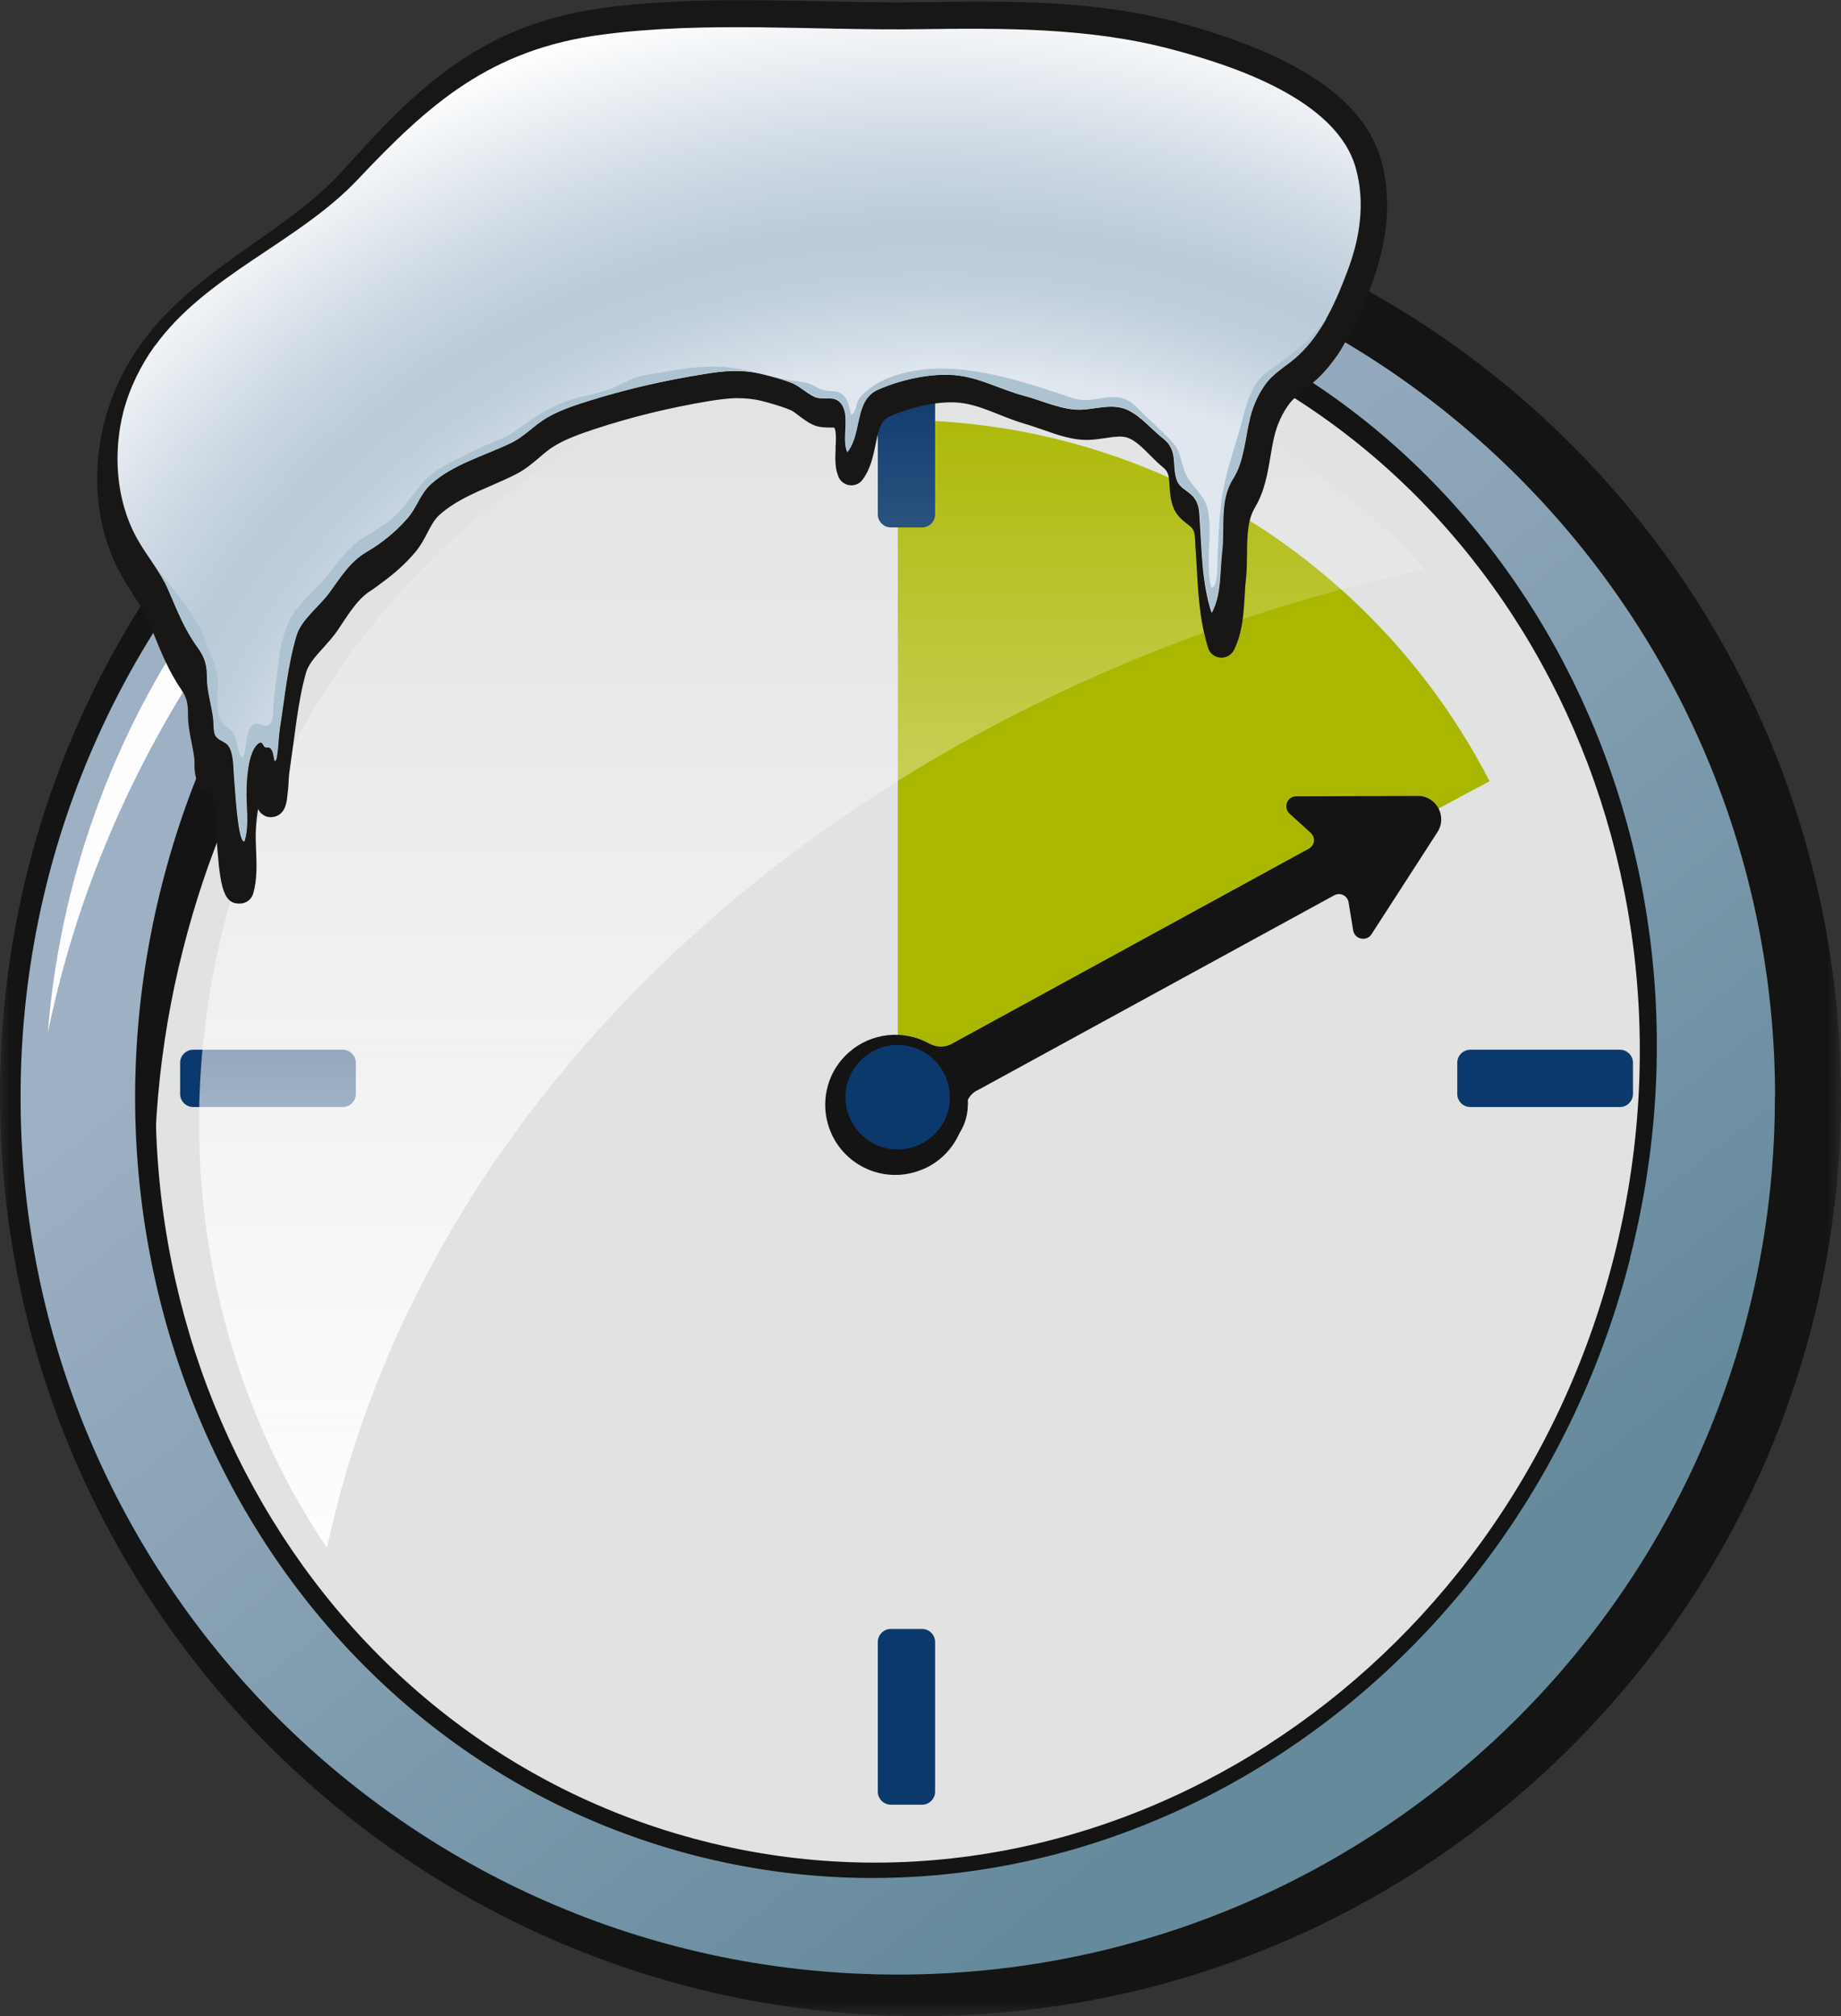 <?xml version="1.0" encoding="UTF-8"?>
<svg id="Laag_2" data-name="Laag 2" xmlns="http://www.w3.org/2000/svg" xmlns:xlink="http://www.w3.org/1999/xlink" viewBox="0 0 100.27 109.78">
  <rect x="0" y="0" width="100.27" height="109.78" fill="#333333" stroke="none"/>
  <defs>
    <style>
      .cls-1 {
        mask: url(#mask);
      }

      .cls-2 {
        fill: #fff;
      }

      .cls-2, .cls-3, .cls-4, .cls-5, .cls-6, .cls-7, .cls-8, .cls-9 {
        fill-rule: evenodd;
      }

      .cls-3 {
        fill: #aab700;
      }

      .cls-4 {
        fill: #fefefe;
      }

      .cls-5 {
        fill: #0c396c;
      }

      .cls-10 {
        fill: url(#radial-gradient);
      }

      .cls-6 {
        fill: url(#Naamloos_verloop);
      }

      .cls-11 {
        fill: #aec3d1;
      }

      .cls-7 {
        fill: #131413;
      }

      .cls-8 {
        fill: #e1e2e2;
      }

      .cls-12 {
        fill: #181716;
      }

      .cls-9 {
        fill: url(#Naamloos_verloop_114);
      }
    </style>
    <mask id="mask" x="0" y="9.52" width="100.27" height="100.27" maskUnits="userSpaceOnUse">
      <g id="bgaij4an2b">
        <path id="_0diesgrrfa" data-name="0diesgrrfa" class="cls-2" d="M0,9.52h100.27v100.27H0V9.52Z"/>
      </g>
    </mask>
    <linearGradient id="Naamloos_verloop_114" data-name="Naamloos verloop 114" x1="31.14" y1="37.49" x2="73.77" y2="90.91" gradientUnits="userSpaceOnUse">
      <stop offset="0" stop-color="#9eb0c4"/>
      <stop offset="1" stop-color="#658a9c"/>
    </linearGradient>
    <linearGradient id="Naamloos_verloop" data-name="Naamloos verloop" x1="-242.8" y1="474.73" x2="-242.8" y2="473.73" gradientTransform="translate(16243.94 31034.71) scale(66.72 -65.33)" gradientUnits="userSpaceOnUse">
      <stop offset="0" stop-color="#fff" stop-opacity="0"/>
      <stop offset="1" stop-color="#fefefe"/>
    </linearGradient>
    <radialGradient id="radial-gradient" cx="-88.78" cy="-16.35" fx="-88.78" fy="-16.35" r="141.15" gradientTransform="translate(14.78 60.36) rotate(-176.68) scale(.44 -.4) skewX(-3.06)" gradientUnits="userSpaceOnUse">
      <stop offset=".63" stop-color="#e0e7ee"/>
      <stop offset=".67" stop-color="#d0dbe5"/>
      <stop offset=".72" stop-color="#c0cfdc"/>
      <stop offset=".77" stop-color="#bbcbda"/>
      <stop offset=".84" stop-color="#cbd7e2"/>
      <stop offset=".97" stop-color="#f5f7f9"/>
      <stop offset="1" stop-color="#fff"/>
    </radialGradient>
  </defs>
  <g id="Laag_1-2" data-name="Laag 1">
    <g>
      <g class="cls-1">
        <path class="cls-7" d="M100.27,59.65c0,27.69-22.44,50.13-50.13,50.13S0,87.34,0,59.65,22.44,9.52,50.13,9.52s50.13,22.45,50.13,50.13"/>
      </g>
      <path class="cls-9" d="M96.67,59.74c0,26.39-21.39,47.78-47.78,47.78S1.12,86.13,1.12,59.74,22.51,11.97,48.9,11.97s47.78,21.39,47.78,47.78"/>
      <path class="cls-4" d="M10.31,37.15c6.3-10.06,15.02-17.44,24.44-21.58C17.14,21.27,4.12,37.15,2.6,56.27c1.32-6.48,3.86-12.99,7.7-19.12"/>
      <path class="cls-7" d="M88.79,68.5c-6,23.6-28.77,38.17-50.85,32.56-22.09-5.62-35.12-29.3-29.12-52.89C14.81,24.57,37.58,9.99,59.66,15.61c22.08,5.62,35.12,29.3,29.12,52.89"/>
      <path class="cls-8" d="M87.89,68.5c-5.85,23.01-28.06,37.23-49.59,31.75-21.54-5.48-34.25-28.57-28.4-51.58,5.85-23.01,28.06-37.23,49.59-31.75,21.54,5.48,34.25,28.57,28.4,51.58"/>
      <path class="cls-7" d="M9.98,51.65C14.96,32.04,30.72,18.24,48.58,15.76c-17.91.45-34.38,13.57-39.3,32.91-1.66,6.51-1.82,13.03-.73,19.15-.4-5.43.08-10.89,1.43-16.17"/>
      <path class="cls-3" d="M48.9,59.74l32.23-17.2c-6.02-11.68-18.19-19.67-32.23-19.67v36.87Z"/>
      <path class="cls-5" d="M50.22,28.72h-1.7c-.39,0-.71-.32-.71-.71v-8.15c0-.39.32-.71.71-.71h1.7c.39,0,.71.32.71.71v8.15c0,.39-.32.71-.71.71"/>
      <path class="cls-7" d="M53.2,59.39l19.47-10.64c.26-.14.58-.05.72.21.03.05.05.11.06.17l.25,1.53c.08.49.73.63,1,.21l3.59-5.56c.55-.85-.06-1.97-1.07-1.97l-6.62.02c-.3,0-.55.25-.54.55,0,.15.07.3.18.4l1.15,1.04c.22.2.24.53.04.75-.04.04-.09.08-.14.11l-19.47,10.64c-.38.21-.84.18-1.22-.03-1.4-.77-3.14-.59-4.35.47-1.12.97-1.57,2.51-1.15,3.94.59,2.02,2.71,3.19,4.74,2.59.26-.08.52-.18.76-.31,1.15-.63,1.89-1.8,1.97-3.1.03-.43.25-.82.63-1.03"/>
      <path class="cls-7" d="M52.71,60.16c0,1.57-1.27,2.84-2.84,2.84s-2.84-1.27-2.84-2.84h0c0-1.57,1.27-2.85,2.85-2.85s2.84,1.27,2.84,2.85h0"/>
      <path class="cls-5" d="M51.74,59.74c0,1.57-1.27,2.84-2.84,2.85s-2.84-1.27-2.85-2.84h0c0-1.57,1.27-2.85,2.84-2.85s2.84,1.27,2.84,2.84M50.22,98.27h-1.7c-.39,0-.71-.32-.71-.71v-8.15c0-.39.32-.71.71-.71h1.7c.39,0,.71.32.71.71v8.15c0,.39-.32.71-.71.71M79.37,59.57v-1.7c0-.39.32-.71.71-.71h8.15c.39,0,.71.32.71.71v1.7c0,.39-.32.71-.71.71h-8.15c-.39,0-.71-.32-.71-.71h0M9.81,59.57v-1.7c0-.39.32-.71.71-.71h8.15c.39,0,.71.32.71.71v1.7c0,.39-.32.71-.71.71h-8.15c-.39,0-.71-.32-.71-.71h0"/>
      <path class="cls-6" d="M77.56,30.99c-4.73-5.21-10.87-9.09-18.05-10.91-20.55-5.22-41.73,8.34-47.31,30.29-3.12,12.27-.7,24.55,5.61,33.92,5.53-25.85,29.12-46.61,59.75-53.3"/>
    </g>
  </g>
  <g id="Laag_2-2" data-name="Laag 2">
    <path class="cls-12" d="M75.25,8.84c-.85-3.3-4.4-5.78-10.86-7.56C59.71-.02,54.74.05,50.35.12c-1.86.03-3.77-.01-5.62-.05-3.93-.08-8-.17-11.95.37-6.56.91-10.08,4.34-14,8.73-1.4,1.57-3.12,2.79-4.95,4.07-2.29,1.62-4.66,3.29-6.32,5.73-.87,1.27-1.51,2.7-1.86,4.14-.68,2.76-.38,5.65.8,7.92.24.46.51.89.79,1.33l.33.53c.1.17.2.33.29.5.11.2.21.4.3.61l.19.47c.41,1.02.84,2.07,1.51,3.06.32.47.38.76.38,1.4,0,.53.1,1.04.2,1.53l.07.37c.03.18.06.35.08.53,0,.06,0,.13,0,.21,0,.32.02.71.19,1.04.18.34.47.51.66.62.04.03.09.05.1.04.11.17.14.74.16,1.05,0,.17.02.33.03.47,0,.09.02.27.04.5.19,2.75.31,3.92,1.25,3.91.03,0,.06,0,.09,0,.32-.02.59-.24.68-.54.22-.76.19-1.56.16-2.33-.01-.33-.03-.66-.02-.97.02-.58.07-1,.13-1.31.14.32.49.51.85.43.65-.13.71-.82.75-1.23.03-.22.05-.44.06-.69.01-.19.02-.38.05-.57.07-.48.13-.95.2-1.43.12-.88.23-1.78.4-2.65.08-.43.18-.86.3-1.29.13-.45.52-.89.94-1.35.26-.29.53-.59.76-.92l.3-.45c.19-.29.38-.57.59-.84.32-.42.63-.71.97-.92.13-.08.25-.18.38-.27l.16-.12c.76-.55,1.37-1.11,1.87-1.71.29-.35.48-.72.65-1.05.19-.36.35-.67.61-.92.13-.12.27-.24.41-.34.71-.53,1.55-.9,2.45-1.29.44-.19.89-.39,1.31-.6.52-.26.93-.61,1.32-.94.28-.24.54-.46.83-.63.59-.36,1.37-.64,2.12-.89,1-.33,2.04-.63,3.1-.89,1.03-.25,2.1-.47,3.18-.65.62-.1,1.06-.15,1.47-.16.5,0,.95.04,1.39.15.5.13,1.08.29,1.6.51.1.04.3.19.45.31.32.24.64.48,1.01.57.2.05.39.05.53.06h.19s.16,0,.17,0c.04.05.07.14.08.26.03.22.02.49,0,.78v.23c-.02.28-.02.59.02.89.02.17.07.34.13.5.1.26.33.44.6.48.27.04.55-.07.71-.29.45-.59.59-1.31.72-1.94l.08-.36c.16-.7.32-.98.64-1.13.28-.13.58-.25.9-.35.68-.22,1.37-.37,2-.42.33-.03.65-.03.94,0,.73.07,1.43.35,2.16.64.47.19.96.38,1.48.53.28.08.58.19.88.29.8.28,1.7.61,2.59.56.26-.01.53-.05.8-.09.17-.02.34-.05.51-.07.09,0,.18-.01.26-.02.24,0,.44.03.6.11.3.14.59.4.84.64l.29.29c.23.23.46.46.7.65.28.24.31.46.34.99.02.32.04.69.17,1.08.17.52.52.79.78.99.1.08.19.15.26.22.14.17.16.33.19.76v.16c.03.35.05.71.07,1.07.08,1.5.16,3.06.63,4.55.09.3.36.51.67.53.31.02.6-.14.74-.42.46-.93.52-1.94.58-2.91.02-.31.03-.63.07-.93.05-.47.05-.94.06-1.39,0-.28,0-.56.02-.83.04-.77.16-1.29.42-1.71.51-.86.68-1.83.84-2.8.06-.35.12-.7.2-1.04.15-.65.45-1.3.82-1.79.21-.28.53-.54.87-.81.27-.21.54-.43.78-.67.35-.34.66-.73.97-1.17.12-.17.23-.35.33-.54l.2-.34c.07-.11.14-.22.2-.33.02-.03.03-.07.05-.11.54-1.04.94-2.12,1.2-2.86.79-2.26.94-4.39.44-6.32Z"/>
    <g>
      <path class="cls-10" d="M8.45,18.82c2.8-3.87,7.79-5.61,11.04-9.05,3.88-4.11,7.2-7.09,13.34-7.89,5.66-.74,11.49-.21,17.22-.29,4.51-.06,9.18-.1,13.63,1.06,3.52.92,9.15,2.78,10.17,6.53.51,1.85.22,3.75-.42,5.47-.62,1.67-1.38,3.44-2.72,4.7-.54.51-1.25.89-1.7,1.45-.44.55-.76,1.25-.93,1.93-.28,1.1-.32,2.39-.94,3.36-.74,1.17-.44,2.63-.59,3.95-.13,1.11-.03,2.32-.56,3.33-.54-1.63-.53-3.4-.65-5.07-.03-.47-.02-.88-.37-1.27-.3-.33-.72-.45-.88-.89-.28-.8.09-1.61-.74-2.26-.63-.49-1.21-1.22-1.95-1.56-.79-.36-1.68-.05-2.49-.01-1.03.05-2.18-.51-3.18-.77-1.27-.34-2.39-.99-3.72-1.11-1.36-.12-2.97.26-4.17.78-1.35.58-.88,2.39-1.7,3.41-.32-.78.19-2-.34-2.65-.35-.43-.83-.2-1.3-.31-.38-.09-.92-.61-1.32-.78-.54-.22-1.12-.37-1.69-.51-1.09-.26-2.06-.18-3.13,0-2.14.34-4.25.82-6.29,1.46-.74.23-1.58.51-2.24.89-.74.42-1.28,1.07-2.06,1.43-1.45.69-3.1,1.14-4.29,2.2-.63.56-.77,1.28-1.31,1.89-.62.71-1.36,1.32-2.2,1.81-.94.55-1.45,1.42-2.06,2.25-.56.76-1.51,1.43-1.78,2.33-.49,1.66-.64,3.38-.91,5.08-.06.39-.06.78-.11,1.18-.02.1-.04.53-.15.55-.07-.2-.06-.52-.23-.69-.11-.11-.22,0-.33-.09-.06-.05-.07-.16-.14-.2-.11-.07-.23.04-.29.11-.46.49-.54,1.73-.56,2.36-.04.93.17,2-.11,2.89-.36.02-.5-3-.55-3.47-.05-.49-.01-1.31-.31-1.73-.17-.25-.56-.29-.71-.56-.12-.22-.09-.65-.12-.9-.08-.73-.33-1.46-.34-2.2,0-.66-.07-1.1-.51-1.7-.72-.98-1.13-2.06-1.6-3.14-.43-1-1.18-1.86-1.71-2.82-1.16-2.11-1.29-4.69-.73-6.88.33-1.28.95-2.54,1.73-3.62Z"/>
      <path class="cls-11" d="M11.21,34.96c.3.79.73,1.64.66,2.46-.05.63-.18,1.66.45,2.13.29.22.41.34.52.69.09.3.11.8.38,1.02.26-.5.11-1.31.48-1.73.34-.38.78.27,1.06-.19.16-.26.11-.73.13-1.02.03-.41.08-.81.14-1.22.12-.79.16-1.62.39-2.39.17-.6.43-1.24.85-1.71.53-.57,1.1-1.12,1.6-1.71.3-.36.55-.77.88-1.11.33-.34.64-.67,1.05-.91.51-.3,1.02-.61,1.49-.98.82-.65,1.25-1.59,2.01-2.29.72-.66,1.62-.99,2.5-1.45.61-.32,1.28-.52,1.89-.85.5-.28.9-.64,1.38-.94.63-.4,1.36-.81,2.1-1.02.59-.17,1.2-.29,1.79-.47.51-.15.9-.38,1.37-.6.53-.25,1.23-.3,1.81-.41,1.28-.25,2.62-.41,3.95-.2.91.14,1.8.4,2.69.6.39.09.82.1,1.19.2.35.09.63.35,1,.41.24.04.53,0,.76.12.49.23.5.79.63,1.2.28-.14.25-.56.39-.81.16-.28.43-.48.69-.68.61-.46,1.48-.75,2.26-.89,2.86-.53,6.04.57,8.77,1.48.85.28,1.56-.15,2.42-.05.7.08,1.05.59,1.51,1.02.52.49,1.04.95,1.52,1.49.42.48.42,1.22.72,1.77.34.64.96,1.05,1.13,1.78.25,1.1,0,2.19.07,3.29.02.3.02.73.14,1.01.35.02.32-1.23.33-1.5.06-1.27.08-2.56.31-3.81.22-1.19.64-2.35.96-3.52.26-.97.53-2.27,1.42-2.91.87-.63,1.41-.97,2.29-1.79.17-.15.83-1.02.98-1.17-.42.75-.91,1.45-1.54,2.04-.54.51-1.25.89-1.7,1.45-.44.55-.76,1.25-.93,1.93-.28,1.1-.32,2.39-.94,3.36-.74,1.17-.44,2.63-.59,3.95-.13,1.11-.03,2.32-.56,3.33-.54-1.63-.53-3.4-.65-5.07-.03-.47-.02-.88-.37-1.27-.3-.33-.72-.45-.88-.89-.28-.8.09-1.61-.74-2.26-.63-.49-1.21-1.22-1.95-1.56-.79-.36-1.68-.05-2.49-.01-1.03.05-2.18-.51-3.18-.77-1.27-.34-2.39-.99-3.72-1.11-1.36-.12-2.97.26-4.17.78-1.35.58-.88,2.39-1.7,3.41-.32-.78.19-2-.34-2.65-.35-.43-.83-.2-1.3-.31-.38-.09-.92-.61-1.32-.78-.54-.22-1.12-.37-1.69-.51-1.09-.26-2.06-.18-3.13,0-2.14.34-4.25.82-6.29,1.46-.74.23-1.58.51-2.24.89-.74.42-1.28,1.07-2.06,1.43-1.45.69-3.1,1.14-4.29,2.2-.63.56-.77,1.28-1.31,1.89-.62.71-1.36,1.32-2.2,1.81-.94.55-1.45,1.42-2.06,2.25-.56.76-1.51,1.43-1.78,2.33-.49,1.66-.64,3.38-.91,5.08-.06.39-.06.78-.11,1.18-.02.1-.04.53-.15.55-.07-.2-.06-.52-.23-.69-.11-.11-.22,0-.33-.09-.06-.05-.07-.16-.14-.2-.11-.07-.23.04-.29.11-.46.49-.54,1.73-.56,2.36-.04.93.17,2-.11,2.89-.36.02-.5-3-.55-3.47-.05-.49-.01-1.31-.31-1.73-.17-.25-.56-.29-.71-.56-.12-.22-.09-.65-.12-.9-.08-.73-.33-1.46-.34-2.2,0-.66-.07-1.1-.51-1.7-.72-.98-1.13-2.06-1.6-3.14-.17-.4-.4-.77-.63-1.13,1.02,1.24,2.16,2.59,2.67,3.95Z"/>
    </g>
  </g>
</svg>